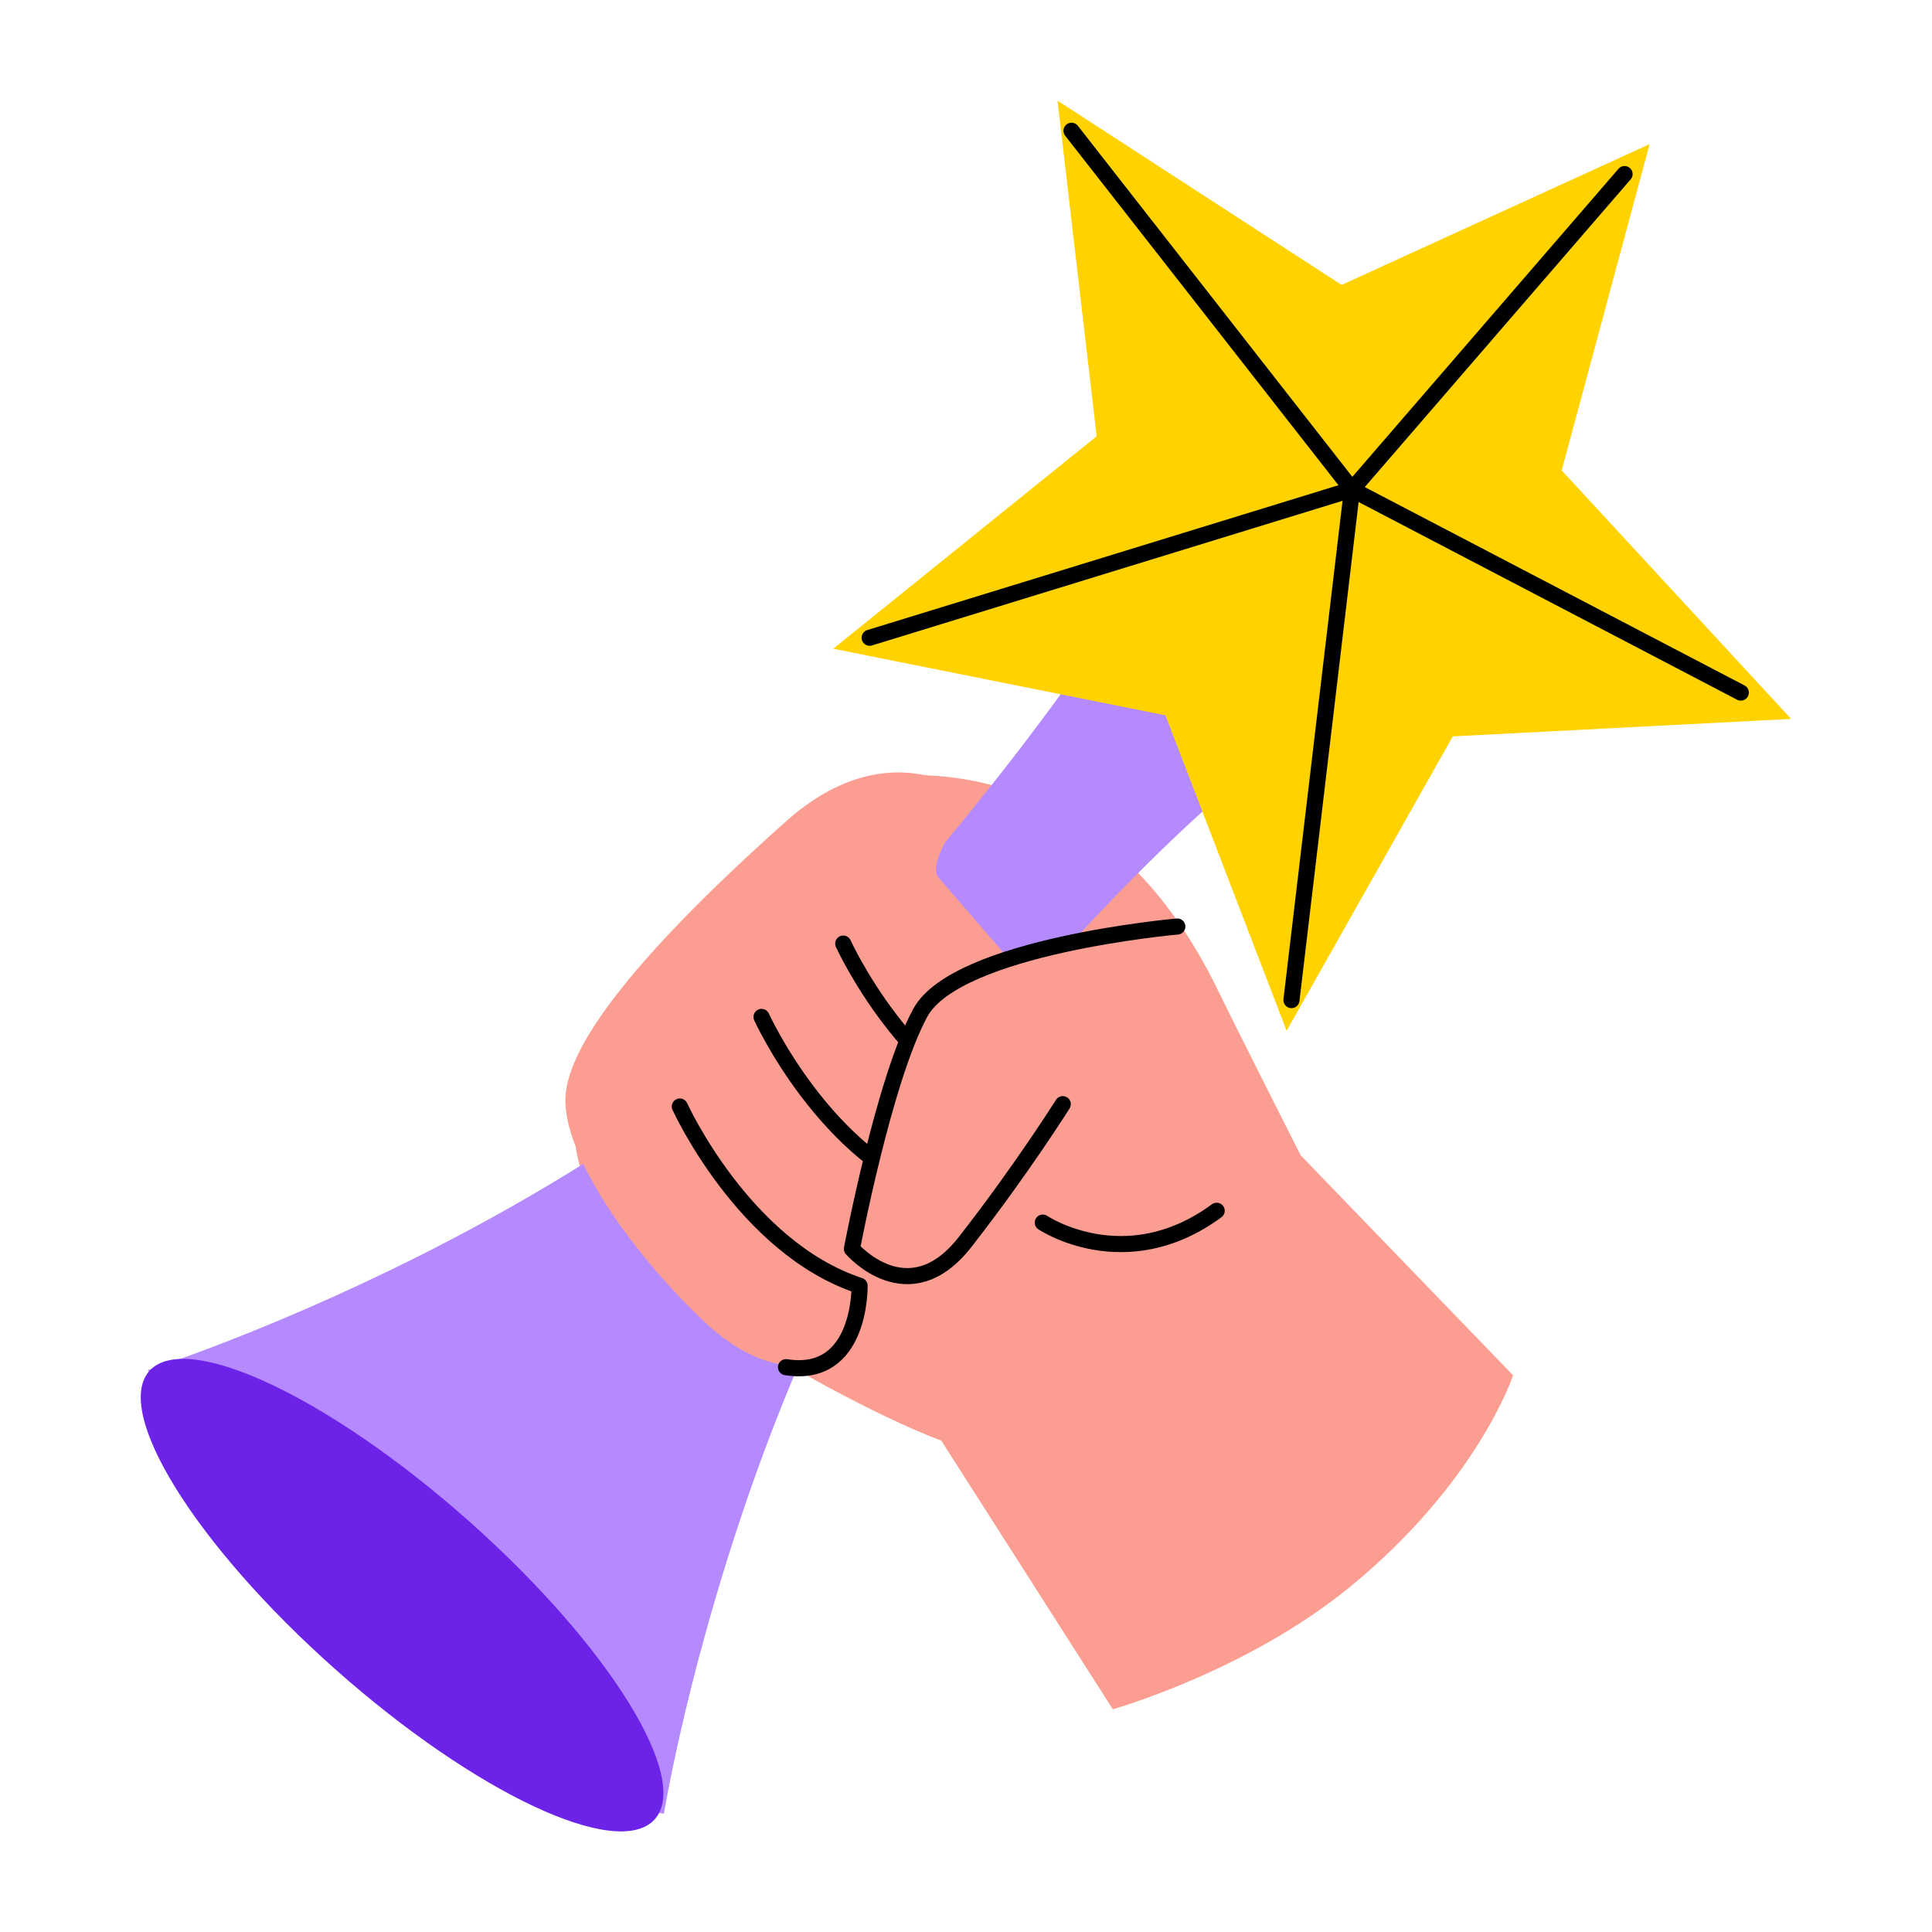<svg id="gamified" xmlns="http://www.w3.org/2000/svg" width="240" height="240" viewBox="0 0 240 240">
  <defs>
    <style>
      .cls-1, .cls-6 {
        fill: #fb9e91;
      }

      .cls-1, .cls-2, .cls-3, .cls-4, .cls-5, .cls-6 {
        fill-rule: evenodd;
      }

      .cls-2 {
        fill: #b68aff;
      }

      .cls-3 {
        fill: #6c22e7;
      }

      .cls-4 {
        fill: #ffd200;
      }

      .cls-5 {
        fill: none;
      }

      .cls-5, .cls-6 {
        stroke: #000;
        stroke-linecap: round;
        stroke-linejoin: round;
        stroke-width: 2px;
      }
    </style>
  </defs>
  <path id="hand" class="cls-1" d="M1194.42,1744.43l21.32,33.39s16.59-4.69,29.43-15.18c15.96-13.05,20.29-26.31,20.29-26.31l-26.38-27.32s-8.31-16.4-10.15-20.24c-16.23-33.73-44.65-26.31-44.65-26.31s-41.99,27.58-34.51,48.58c4,11.22,12.2,20.73,24.36,23.27C1187.5,1742.07,1194.42,1744.43,1194.42,1744.43Z" transform="translate(-1077.5 -1565.485)"/>
  <g id="组_100" data-name="组 100">
    <path id="矩形_3961" data-name="矩形 3961" class="cls-2" d="M1219.85,1635.18l22.45,19.29s-13.24,6.52-39.26,36.63c-33.1,38.31-43.06,99.67-43.06,99.67s-15.31-.69-38.89-22.03c-15.78-14.28-25.23-33.06-25.23-33.06s58.61-18.55,91.54-56.67C1213.69,1648.59,1219.85,1635.18,1219.85,1635.18Z" transform="translate(-1077.5 -1565.485)"/>
    <path id="椭圆_48" data-name="椭圆 48" class="cls-3" d="M1135.78,1754.47c17.33,15.4,27.64,31.98,23.03,37.04s-22.37-3.3-39.7-18.7-27.63-31.97-23.03-37.04S1118.46,1739.08,1135.78,1754.47Z" transform="translate(-1077.5 -1565.485)"/>
    <path id="多边形_1" data-name="多边形 1" class="cls-4" d="M1300,1654.79l-42.03,2.17-20.64,36.57-15.06-39.19-41.26-8.27,32.72-26.39-4.86-41.69,35.29,22.89,38.26-17.49-10.92,40.53Z" transform="translate(-1077.5 -1565.485)"/>
    <path id="形状_5227" data-name="形状 5227" class="cls-5" d="M1246.26,1625.36l33.05-38.25" transform="translate(-1077.5 -1565.485)"/>
    <path id="形状_5229" data-name="形状 5229" class="cls-5" d="M1185.53,1644.71l59.92-18.42-7.52,63.43" transform="translate(-1077.5 -1565.485)"/>
    <path id="形状_5228" data-name="形状 5228" class="cls-5" d="M1210.61,1581.73l34.84,44.56,48.3,25.23" transform="translate(-1077.5 -1565.485)"/>
  </g>
  <path id="形状_642_拷贝_6" data-name="形状 642 拷贝 6" class="cls-1" d="M1214.63,1698.25s4.01,6.49-8.08,7.57a13.459,13.459,0,0,1-5.23-.58l6.2,7.18s4.01,6.49-8.07,7.56a13.541,13.541,0,0,1-2.55-.04c0.41,1.98-.18,5.36-8.61,6.12a13.509,13.509,0,0,1-3.55-.17l1.47,1.7s4.01,6.5-8.07,7.57c-4.95.44-9.35-1.92-13.1-5.45-8.74-8.23-17.51-20.45-17.3-27.78s10.81-19.62,27.4-34.41c13.03-11.6,23.34-3.03,23.34-3.03s-6.1,8.04-4.41,9.99Z" transform="translate(-1077.5 -1565.485)"/>
  <path id="形状_5230" data-name="形状 5230" class="cls-5" d="M1161.95,1702.94s7.96,17.53,22.33,22.26c0,0,.25,11.61-9.14,10.12" transform="translate(-1077.5 -1565.485)"/>
  <path id="形状_5230_拷贝" data-name="形状 5230 拷贝" class="cls-5" d="M1172.1,1691.81s7.95,17.53,22.32,22.26" transform="translate(-1077.5 -1565.485)"/>
  <path id="形状_5230_拷贝_2" data-name="形状 5230 拷贝 2" class="cls-5" d="M1182.25,1682.7s7.95,17.53,22.32,22.26" transform="translate(-1077.5 -1565.485)"/>
  <path id="形状_648" data-name="形状 648" class="cls-5" d="M1207.04,1717.36s10.23,6.89,21.6-1.47" transform="translate(-1077.5 -1565.485)"/>
  <path id="形状_647" data-name="形状 647" class="cls-6" d="M1209.52,1702.65s-5.11,8.13-12.14,17.13-14.05.84-14.05,0.84,3.96-21.01,8.49-29.32,31.93-10.72,31.93-10.72" transform="translate(-1077.5 -1565.485)"/>
</svg>
